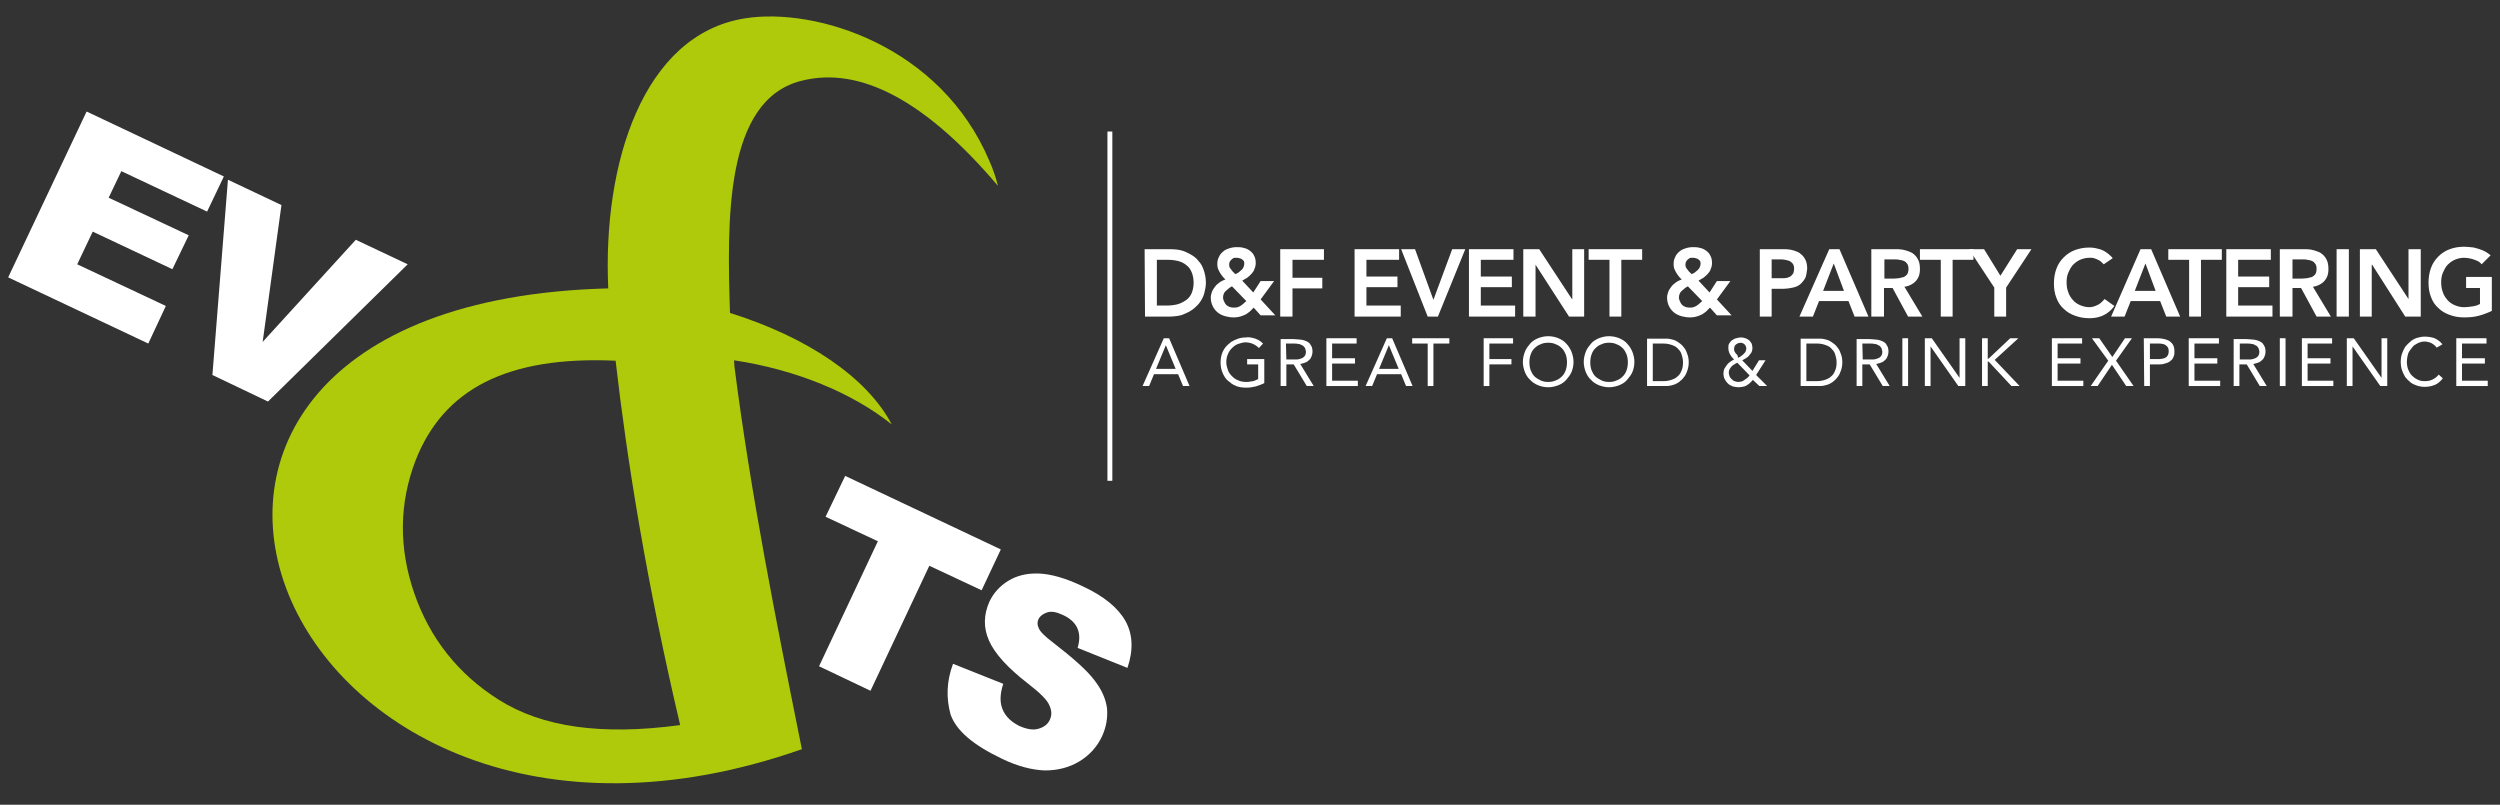 <?xml version="1.0" encoding="utf-8"?>
<!-- Generator: Adobe Illustrator 21.0.0, SVG Export Plug-In . SVG Version: 6.00 Build 0)  -->
<svg version="1.1" id="Layer_1" xmlns="http://www.w3.org/2000/svg" xmlns:xlink="http://www.w3.org/1999/xlink" x="0px" y="0px"
	 viewBox="0 0 612 197" style="enable-background:new 0 0 612 197;" xml:space="preserve">
<rect x="0" y="0" width="612" height="197" fill="#333333" stroke="none"/>
<style type="text/css">
	.st0{fill:#AFCA0B;}
	.st1{fill:#FFFFFF;}
</style>
<g>
	<path class="st0" d="M196.3,183.4C66.9,228.8,6.3,74.3,148.9,70.6c-1.4-30.6,8.5-62.1,33.4-66.1c17.4-2.8,48,6.7,59.9,34.9
		c0.9,2,1.6,4.1,2.1,6.1C227,25.1,210.8,16,196.1,19.8c-18.8,4.8-18.1,34.4-17.4,56.8c18.8,5.9,33.5,15.7,39.6,27.3
		c-9.6-7.7-23.4-13.4-38.6-15.7l0.1,1.6C183.8,121,190,152.1,196.3,183.4L196.3,183.4z M166.5,177.5c-8.2-34.9-13-64.7-15.8-89.2
		c-26.6-1.2-42.2,7-49,24.5c-4,10.5-4.1,21.3-0.3,32.4c3.8,11,10.7,19.8,20.7,26.1C132.7,178,147.2,180.1,166.5,177.5L166.5,177.5z"
		/>
	<polygon class="st1" points="21.2,27.3 54.8,43.2 50.7,51.8 29.7,41.9 26.6,48.4 46.2,57.6 42.2,65.9 22.7,56.7 18.9,64.7 
		40.6,74.9 36.3,84.1 2,67.9 	"/>
	<polygon class="st1" points="55.8,44 68.9,50.2 64.3,83.7 87.1,58.7 99.8,64.7 65.6,98.3 52,91.8 	"/>
	<polygon class="st1" points="206.9,116.5 245,134.5 240.3,144.5 227.5,138.5 213.1,169.1 200.5,163.1 214.9,132.5 202.1,126.5 	"/>
	<path class="st1" d="M233.3,162.5l12.3,4.9c-0.7,2.1-0.8,3.8-0.5,5.2c0.5,2.2,2,3.9,4.4,5.1c1.8,0.8,3.4,1.1,4.7,0.7
		c1.4-0.4,2.3-1.1,2.8-2.2c0.5-1.1,0.5-2.2-0.1-3.5c-0.5-1.3-2.3-3.1-5.3-5.4c-4.9-3.8-8.1-7.3-9.5-10.5s-1.3-6.3,0.1-9.5
		c1-2.1,2.5-3.8,4.6-5.1s4.6-1.9,7.5-1.8c2.9,0.1,6.5,1.1,10.7,3.1c5.2,2.4,8.7,5.3,10.5,8.5s2,7.1,0.5,11.5l-12.2-4.9
		c0.6-2,0.5-3.6-0.1-4.9c-0.6-1.3-1.8-2.4-3.6-3.2c-1.5-0.7-2.7-0.9-3.7-0.6c-1,0.3-1.8,0.9-2.2,1.7c-0.3,0.7-0.3,1.4,0.1,2.2
		c0.3,0.8,1.5,2,3.5,3.5c4.9,3.8,8.3,6.8,10.1,9.2c1.8,2.3,2.8,4.6,3.1,6.9c0.2,2.3-0.2,4.6-1.2,6.8c-1.2,2.6-3.1,4.7-5.6,6.2
		s-5.3,2.2-8.4,2.2c-3.1-0.1-6.7-1-10.6-2.9c-6.9-3.3-11.1-6.8-12.5-10.8C231.6,170.9,231.7,166.8,233.3,162.5L233.3,162.5z"/>
	<path class="st1" d="M279.7,94.5h1.6l1.2-2.9h5.9l1.2,2.9h1.6l-5-11.7h-1.3L279.7,94.5L279.7,94.5z M287.8,90.3H283l2.4-5.8l0,0
		L287.8,90.3L287.8,90.3z"/>
	<path class="st1" d="M309.4,87.9h-4.1v1.3h2.7v3.6c-0.3,0.1-0.6,0.3-0.9,0.4s-0.7,0.2-1,0.2c-0.3,0.1-0.7,0.1-1,0.1
		c-0.7,0-1.4-0.1-2-0.4c-0.6-0.2-1.1-0.6-1.5-1s-0.8-0.9-1-1.5s-0.4-1.2-0.4-1.9c0-0.7,0.1-1.4,0.4-2c0.2-0.6,0.6-1.1,1-1.5
		s0.9-0.8,1.5-1s1.2-0.4,1.9-0.4c0.4,0,0.8,0.1,1.2,0.2c0.4,0.1,0.8,0.3,1.1,0.5c0.3,0.2,0.6,0.4,0.9,0.7l1-1.1
		c-0.4-0.4-0.8-0.7-1.2-0.9c-0.4-0.2-0.9-0.4-1.4-0.5s-1-0.2-1.5-0.1c-0.7,0-1.4,0.1-2,0.3c-0.6,0.2-1.2,0.5-1.7,0.8
		c-0.5,0.4-1,0.8-1.4,1.3s-0.7,1.1-0.9,1.7c-0.2,0.6-0.3,1.3-0.3,2.1c0,0.9,0.2,1.8,0.5,2.5s0.7,1.4,1.3,1.9c0.6,0.5,1.2,1,2,1.3
		s1.6,0.4,2.5,0.4c0.8,0,1.5-0.1,2.3-0.3c0.7-0.2,1.5-0.5,2.1-0.8v-5.9H309.4z"/>
	<path class="st1" d="M313.5,94.5h1.4v-5.3h1.8l3.2,5.3h1.7l-3.3-5.4c0.6-0.1,1.1-0.3,1.6-0.5c0.4-0.3,0.8-0.6,1-1s0.4-0.9,0.4-1.5
		s-0.1-1.1-0.3-1.4c-0.2-0.4-0.4-0.7-0.7-0.9c-0.3-0.2-0.7-0.4-1.1-0.5s-0.8-0.2-1.3-0.2c-0.4,0-0.9-0.1-1.4-0.1h-3L313.5,94.5
		L313.5,94.5z M314.8,84.1h2c0.3,0,0.7,0,1,0.1c0.3,0,0.6,0.1,0.9,0.3c0.3,0.1,0.5,0.3,0.7,0.6c0.2,0.3,0.2,0.6,0.3,1
		c0,0.4-0.1,0.7-0.2,0.9c-0.1,0.2-0.3,0.4-0.6,0.6c-0.2,0.1-0.5,0.2-0.8,0.3c-0.3,0.1-0.6,0.1-1,0.1c-0.3,0-0.6,0-1,0h-1.2
		L314.8,84.1L314.8,84.1z"/>
	<polygon class="st1" points="324.7,94.5 332.4,94.5 332.4,93.2 326.1,93.2 326.1,89 331.7,89 331.7,87.7 326.1,87.7 326.1,84.1 
		332.1,84.1 332.1,82.8 324.7,82.8 	"/>
	<path class="st1" d="M334.3,94.5h1.6l1.2-2.9h5.9l1.2,2.9h1.6l-5-11.7h-1.3L334.3,94.5L334.3,94.5z M342.4,90.3h-4.8l2.4-5.8l0,0
		L342.4,90.3L342.4,90.3z"/>
	<polygon class="st1" points="354.8,82.8 345.7,82.8 345.7,84.1 349.5,84.1 349.5,94.5 350.9,94.5 350.9,84.1 354.8,84.1 	"/>
	<polygon class="st1" points="363.2,94.5 364.6,94.5 364.6,89.2 370,89.2 370,87.9 364.6,87.9 364.6,84.1 370.4,84.1 370.4,82.8 
		363.2,82.8 	"/>
	<path class="st1" d="M379,94.8c0.9,0,1.7-0.2,2.5-0.5c0.7-0.3,1.4-0.7,1.9-1.3c0.5-0.6,1-1.2,1.3-1.9c0.3-0.7,0.5-1.6,0.5-2.5
		s-0.2-1.7-0.5-2.5c-0.3-0.7-0.7-1.4-1.3-2c-0.5-0.6-1.2-1-1.9-1.3c-0.7-0.3-1.6-0.5-2.5-0.5s-1.7,0.2-2.5,0.5
		c-0.7,0.3-1.4,0.7-1.9,1.3c-0.5,0.6-1,1.2-1.3,2s-0.5,1.6-0.5,2.5s0.2,1.7,0.5,2.5c0.3,0.7,0.7,1.4,1.3,1.9c0.5,0.6,1.2,1,1.9,1.3
		C377.2,94.6,378.1,94.8,379,94.8L379,94.8z M379,93.5c-0.7,0-1.3-0.1-1.9-0.4s-1.1-0.6-1.5-1s-0.7-1-0.9-1.5
		c-0.2-0.6-0.3-1.2-0.3-1.9c0-0.7,0.1-1.3,0.3-1.9c0.2-0.6,0.5-1.1,0.9-1.5s0.9-0.8,1.5-1c0.6-0.3,1.2-0.4,1.9-0.4
		c0.7,0,1.3,0.1,1.9,0.4c0.6,0.2,1.1,0.6,1.5,1s0.7,1,0.9,1.5c0.2,0.6,0.3,1.2,0.3,1.9c0,0.7-0.1,1.3-0.3,1.9
		c-0.2,0.6-0.5,1.1-0.9,1.5s-0.9,0.8-1.5,1C380.3,93.4,379.6,93.5,379,93.5L379,93.5z"/>
	<path class="st1" d="M393.9,94.8c0.9,0,1.7-0.2,2.5-0.5c0.7-0.3,1.4-0.7,1.9-1.3c0.5-0.6,1-1.2,1.3-1.9c0.3-0.7,0.5-1.6,0.5-2.5
		s-0.2-1.7-0.5-2.5c-0.3-0.7-0.7-1.4-1.3-2c-0.5-0.6-1.2-1-1.9-1.3c-0.7-0.3-1.6-0.5-2.5-0.5s-1.7,0.2-2.5,0.5
		c-0.7,0.3-1.4,0.7-1.9,1.3c-0.5,0.6-1,1.2-1.3,2s-0.5,1.6-0.5,2.5s0.2,1.7,0.5,2.5c0.3,0.7,0.7,1.4,1.3,1.9c0.5,0.6,1.2,1,1.9,1.3
		C392.2,94.6,393,94.8,393.9,94.8L393.9,94.8z M393.9,93.5c-0.7,0-1.3-0.1-1.9-0.4s-1.1-0.6-1.5-1s-0.7-1-0.9-1.5
		c-0.2-0.6-0.3-1.2-0.3-1.9c0-0.7,0.1-1.3,0.3-1.9c0.2-0.6,0.5-1.1,0.9-1.5s0.9-0.8,1.5-1c0.6-0.3,1.2-0.4,1.9-0.4
		c0.7,0,1.3,0.1,1.9,0.4c0.6,0.2,1.1,0.6,1.5,1s0.7,1,0.9,1.5c0.2,0.6,0.3,1.2,0.3,1.9c0,0.7-0.1,1.3-0.3,1.9
		c-0.2,0.6-0.5,1.1-0.9,1.5s-0.9,0.8-1.5,1C395.2,93.4,394.6,93.5,393.9,93.5L393.9,93.5z"/>
	<path class="st1" d="M403.2,94.5h4.5c0.4,0,0.8,0,1.2-0.1c0.4-0.1,0.9-0.2,1.3-0.4c0.4-0.2,0.8-0.4,1.2-0.8c0.4-0.3,0.7-0.7,1-1.1
		s0.5-0.9,0.7-1.5s0.3-1.2,0.3-1.9c0-0.7-0.1-1.4-0.3-1.9c-0.2-0.6-0.4-1.1-0.7-1.5c-0.3-0.4-0.6-0.8-1-1.1
		c-0.4-0.3-0.8-0.6-1.2-0.8c-0.4-0.2-0.9-0.3-1.3-0.4s-0.8-0.1-1.2-0.1h-4.5V94.5L403.2,94.5z M404.6,84.1h2.6
		c0.7,0,1.3,0.1,1.9,0.3c0.6,0.2,1.1,0.4,1.5,0.8s0.8,0.8,1,1.4s0.4,1.3,0.4,2.1c0,0.8-0.1,1.5-0.4,2.1c-0.2,0.6-0.6,1.1-1,1.4
		c-0.4,0.4-0.9,0.6-1.5,0.8c-0.6,0.2-1.2,0.3-1.9,0.3h-2.6V84.1L404.6,84.1z"/>
	<path class="st1" d="M430.7,94.5h1.9l-2.7-2.7l2.3-3.6h-1.6l-1.6,2.6l-2.5-2.6c0.3-0.2,0.6-0.3,0.9-0.5s0.6-0.4,0.8-0.7
		c0.2-0.2,0.4-0.5,0.6-0.8c0.1-0.3,0.2-0.6,0.2-1s-0.1-0.8-0.2-1.1c-0.2-0.3-0.4-0.6-0.6-0.8c-0.3-0.2-0.6-0.4-0.9-0.5
		c-0.4-0.1-0.7-0.2-1.1-0.2s-0.8,0.1-1.2,0.2c-0.4,0.1-0.7,0.3-1,0.5s-0.5,0.5-0.7,0.8s-0.2,0.7-0.2,1.2c0,0.4,0.1,0.7,0.2,1
		s0.3,0.6,0.5,0.9s0.4,0.5,0.7,0.8c-0.4,0.2-0.7,0.4-1,0.6s-0.6,0.5-0.8,0.8c-0.2,0.3-0.4,0.6-0.6,0.9c-0.1,0.3-0.2,0.7-0.2,1.1
		c0,0.5,0.1,1,0.3,1.4c0.2,0.4,0.5,0.8,0.8,1.1c0.3,0.3,0.7,0.5,1.2,0.7c0.4,0.1,0.9,0.2,1.4,0.2s1-0.1,1.4-0.2s0.8-0.4,1.1-0.6
		c0.3-0.3,0.7-0.6,1-1L430.7,94.5L430.7,94.5z M425.3,86.9c-0.1-0.1-0.3-0.3-0.4-0.4c-0.1-0.2-0.2-0.3-0.3-0.5
		c-0.1-0.2-0.1-0.4-0.1-0.6c0-0.3,0.1-0.6,0.2-0.8c0.2-0.2,0.4-0.4,0.6-0.5c0.3-0.1,0.5-0.2,0.8-0.2s0.5,0.1,0.7,0.2
		s0.4,0.3,0.5,0.5s0.2,0.4,0.2,0.7c0,0.3-0.1,0.5-0.2,0.8c-0.1,0.2-0.3,0.4-0.5,0.6s-0.4,0.3-0.6,0.5c-0.2,0.1-0.5,0.3-0.7,0.4
		L425.3,86.9L425.3,86.9z M428.3,91.9c-0.2,0.3-0.5,0.6-0.8,0.8c-0.3,0.2-0.6,0.4-0.9,0.6c-0.3,0.1-0.7,0.2-1.1,0.2
		c-0.3,0-0.6-0.1-0.9-0.2s-0.5-0.3-0.7-0.5s-0.4-0.4-0.5-0.7c-0.1-0.3-0.2-0.6-0.2-0.9s0.1-0.6,0.2-0.8c0.1-0.2,0.3-0.5,0.5-0.7
		s0.4-0.4,0.7-0.5c0.2-0.2,0.5-0.3,0.7-0.4L428.3,91.9L428.3,91.9z"/>
	<path class="st1" d="M440.8,94.5h4.5c0.4,0,0.8,0,1.2-0.1c0.4-0.1,0.9-0.2,1.3-0.4c0.4-0.2,0.8-0.4,1.2-0.8c0.4-0.3,0.7-0.7,1-1.1
		s0.5-0.9,0.7-1.5s0.3-1.2,0.3-1.9c0-0.7-0.1-1.4-0.3-1.9c-0.2-0.6-0.4-1.1-0.7-1.5c-0.3-0.4-0.6-0.8-1-1.1
		c-0.4-0.3-0.8-0.6-1.2-0.8c-0.4-0.2-0.9-0.3-1.3-0.4s-0.8-0.1-1.2-0.1h-4.5V94.5L440.8,94.5z M442.2,84.1h2.6
		c0.7,0,1.3,0.1,1.9,0.3c0.6,0.2,1.1,0.4,1.5,0.8s0.8,0.8,1,1.4s0.4,1.3,0.4,2.1c0,0.8-0.1,1.5-0.4,2.1c-0.2,0.6-0.6,1.1-1,1.4
		c-0.4,0.4-0.9,0.6-1.5,0.8c-0.6,0.2-1.2,0.3-1.9,0.3h-2.6V84.1L442.2,84.1z"/>
	<path class="st1" d="M454.5,94.5h1.4v-5.3h1.8l3.2,5.3h1.7l-3.3-5.4c0.6-0.1,1.1-0.3,1.6-0.5c0.4-0.3,0.8-0.6,1-1s0.4-0.9,0.4-1.5
		s-0.1-1.1-0.3-1.4c-0.2-0.4-0.4-0.7-0.7-0.9c-0.3-0.2-0.7-0.4-1.1-0.5s-0.8-0.2-1.3-0.2c-0.4,0-0.9-0.1-1.4-0.1h-3L454.5,94.5
		L454.5,94.5z M455.9,84.1h2c0.3,0,0.7,0,1,0.1c0.3,0,0.6,0.1,0.9,0.3c0.3,0.1,0.5,0.3,0.7,0.6c0.2,0.3,0.2,0.6,0.3,1
		c0,0.4-0.1,0.7-0.2,0.9c-0.1,0.2-0.3,0.4-0.6,0.6c-0.2,0.1-0.5,0.2-0.8,0.3c-0.3,0.1-0.6,0.1-1,0.1c-0.3,0-0.6,0-1,0H456
		L455.9,84.1L455.9,84.1z"/>
	<polygon class="st1" points="465.7,94.5 467.1,94.5 467.1,82.8 465.7,82.8 	"/>
	<polygon class="st1" points="471.2,94.5 472.6,94.5 472.6,84.8 472.6,84.8 479.4,94.5 481.1,94.5 481.1,82.8 479.7,82.8 
		479.7,92.5 479.7,92.5 472.9,82.8 471.2,82.8 	"/>
	<polygon class="st1" points="485.2,94.5 486.6,94.5 486.6,88.5 486.8,88.5 492.4,94.5 494.4,94.5 488.3,88.1 494.1,82.8 
		492.1,82.8 486.8,87.8 486.6,87.8 486.6,82.8 485.2,82.8 	"/>
	<polygon class="st1" points="502.3,94.5 510,94.5 510,93.2 503.7,93.2 503.7,89 509.3,89 509.3,87.7 503.7,87.7 503.7,84.1 
		509.7,84.1 509.7,82.8 502.3,82.8 	"/>
	<polygon class="st1" points="511.8,94.5 513.5,94.5 517,89.3 520.5,94.5 522.3,94.5 518,88.3 521.9,82.8 520.2,82.8 517.1,87.4 
		513.9,82.8 512.1,82.8 516.1,88.3 	"/>
	<path class="st1" d="M524.9,94.5h1.4v-5.3h2.3c0.3,0,0.7,0,1-0.1c0.4-0.1,0.7-0.2,1-0.3c0.3-0.1,0.6-0.3,0.9-0.6
		c0.3-0.2,0.5-0.6,0.6-0.9c0.2-0.4,0.2-0.8,0.2-1.3c0-0.6-0.1-1.1-0.3-1.5s-0.5-0.7-0.9-1c-0.4-0.2-0.8-0.4-1.3-0.5s-1-0.2-1.5-0.2
		h-3.5L524.9,94.5L524.9,94.5z M526.3,84.1h2.3c0.5,0,0.9,0.1,1.2,0.2s0.6,0.4,0.8,0.6c0.2,0.3,0.3,0.6,0.3,1.1
		c0,0.4-0.1,0.8-0.3,1.1c-0.2,0.3-0.5,0.5-0.8,0.6c-0.4,0.1-0.8,0.2-1.2,0.2h-2.3V84.1L526.3,84.1z"/>
	<polygon class="st1" points="535.8,94.5 543.5,94.5 543.5,93.2 537.2,93.2 537.2,89 542.8,89 542.8,87.7 537.2,87.7 537.2,84.1 
		543.2,84.1 543.2,82.8 535.8,82.8 	"/>
	<path class="st1" d="M546.8,94.5h1.4v-5.3h1.8l3.2,5.3h1.7l-3.3-5.4c0.6-0.1,1.1-0.3,1.6-0.5c0.4-0.3,0.8-0.6,1-1s0.4-0.9,0.4-1.5
		s-0.1-1.1-0.3-1.4c-0.2-0.4-0.4-0.7-0.7-0.9c-0.3-0.2-0.7-0.4-1.1-0.5c-0.4-0.1-0.8-0.2-1.3-0.2c-0.4,0-0.9-0.1-1.4-0.1h-3
		L546.8,94.5L546.8,94.5z M548.2,84.1h2c0.3,0,0.7,0,1,0.1c0.3,0,0.6,0.1,0.9,0.3c0.3,0.1,0.5,0.3,0.7,0.6c0.2,0.3,0.2,0.6,0.3,1
		c0,0.4-0.1,0.7-0.2,0.9c-0.1,0.2-0.3,0.4-0.6,0.6c-0.2,0.1-0.5,0.2-0.8,0.3c-0.3,0.1-0.6,0.1-1,0.1c-0.3,0-0.6,0-1,0h-1.2v-3.9
		H548.2z"/>
	<polygon class="st1" points="558.1,94.5 559.5,94.5 559.5,82.8 558.1,82.8 	"/>
	<polygon class="st1" points="563.5,94.5 571.2,94.5 571.2,93.2 564.9,93.2 564.9,89 570.5,89 570.5,87.7 564.9,87.7 564.9,84.1 
		570.9,84.1 570.9,82.8 563.5,82.8 	"/>
	<polygon class="st1" points="574.5,94.5 575.9,94.5 575.9,84.8 575.9,84.8 582.7,94.5 584.4,94.5 584.4,82.8 583,82.8 583,92.5 
		583,92.5 576.2,82.8 574.5,82.8 	"/>
	<path class="st1" d="M597.9,84.3c-0.3-0.4-0.7-0.8-1.2-1.1c-0.4-0.3-0.9-0.5-1.4-0.6s-1-0.2-1.6-0.2c-0.7,0-1.3,0.1-2,0.3
		c-0.6,0.2-1.2,0.5-1.6,0.9c-0.5,0.4-0.9,0.8-1.3,1.3c-0.3,0.5-0.6,1.1-0.8,1.7s-0.3,1.3-0.3,2s0.1,1.4,0.3,2s0.5,1.2,0.8,1.7
		c0.4,0.5,0.8,0.9,1.3,1.3s1,0.6,1.6,0.8c0.6,0.2,1.2,0.3,1.9,0.3c0.9,0,1.8-0.2,2.5-0.5s1.4-0.9,1.9-1.6l-1-0.9
		c-0.4,0.5-0.9,0.9-1.5,1.2c-0.6,0.3-1.2,0.4-1.9,0.4s-1.3-0.1-1.8-0.4c-0.5-0.2-1-0.6-1.4-1s-0.7-1-0.9-1.5
		c-0.2-0.6-0.3-1.2-0.3-1.9c0-0.5,0.1-1,0.2-1.5c0.1-0.5,0.3-0.9,0.6-1.3s0.6-0.8,0.9-1.1c0.4-0.3,0.8-0.5,1.2-0.7
		c0.5-0.2,0.9-0.3,1.5-0.3c0.4,0,0.7,0.1,1.1,0.2c0.4,0.1,0.7,0.3,1,0.5s0.6,0.5,0.8,0.8L597.9,84.3L597.9,84.3z"/>
	<polygon class="st1" points="601.3,94.5 609,94.5 609,93.2 602.7,93.2 602.7,89 608.3,89 608.3,87.7 602.7,87.7 602.7,84.1 
		608.7,84.1 608.7,82.8 601.3,82.8 	"/>
	<path class="st1" d="M280.3,77.5h6.2c0.7,0,1.3-0.1,2-0.2s1.4-0.4,2-0.7c0.7-0.3,1.3-0.7,1.8-1.1c0.6-0.5,1.1-1,1.5-1.6
		s0.8-1.3,1-2.1c0.2-0.8,0.4-1.6,0.4-2.6c0-1.1-0.2-2.1-0.5-3s-0.7-1.7-1.3-2.3c-0.5-0.7-1.2-1.2-1.9-1.6c-0.7-0.4-1.5-0.8-2.3-1
		s-1.7-0.3-2.5-0.3h-6.5L280.3,77.5L280.3,77.5z M283.2,74.8V63.6h2.7c0.9,0,1.7,0.1,2.5,0.3s1.4,0.5,2,1c0.6,0.4,1,1,1.3,1.7
		s0.5,1.6,0.5,2.6s-0.2,1.9-0.5,2.6s-0.8,1.3-1.4,1.7c-0.6,0.4-1.3,0.8-2.1,1c-0.8,0.2-1.7,0.3-2.6,0.3L283.2,74.8L283.2,74.8z"/>
	<path class="st1" d="M311.9,68.8h-3.3l-1.8,2.8l-2.7-2.9c0.4-0.2,0.8-0.5,1.2-0.7c0.4-0.3,0.7-0.6,1.1-1c0.3-0.4,0.6-0.7,0.7-1.2
		c0.2-0.4,0.3-0.9,0.3-1.4c0-0.7-0.1-1.3-0.4-1.8c-0.2-0.5-0.6-0.9-1-1.2s-0.9-0.6-1.5-0.7c-0.6-0.2-1.2-0.2-1.8-0.2
		c-0.6,0-1.2,0.1-1.8,0.3c-0.6,0.2-1.1,0.4-1.5,0.8c-0.4,0.3-0.8,0.8-1,1.3c-0.3,0.5-0.4,1.1-0.4,1.8c0,0.5,0.1,1,0.3,1.4
		c0.2,0.4,0.4,0.8,0.7,1.2c0.3,0.4,0.6,0.8,1,1.1c-0.5,0.2-1,0.4-1.4,0.7c-0.4,0.3-0.8,0.6-1.1,1c-0.3,0.4-0.6,0.8-0.8,1.3
		c-0.2,0.5-0.3,1-0.3,1.5c0,0.8,0.2,1.5,0.5,2.1s0.7,1.1,1.2,1.5s1.1,0.7,1.8,0.9c0.7,0.2,1.4,0.3,2.1,0.3s1.3-0.1,1.9-0.3
		c0.6-0.2,1.1-0.4,1.6-0.8c0.5-0.3,0.9-0.8,1.4-1.3l1.7,1.9h3.6l-3.6-3.9L311.9,68.8L311.9,68.8z M302.8,63.1c0.3,0,0.6,0.1,0.9,0.2
		c0.3,0.1,0.5,0.3,0.7,0.5s0.2,0.5,0.2,0.8c0,0.3-0.1,0.6-0.2,0.8c-0.1,0.3-0.3,0.5-0.5,0.7s-0.5,0.4-0.7,0.6
		c-0.3,0.2-0.5,0.3-0.8,0.4c-0.2-0.2-0.5-0.5-0.7-0.7c-0.2-0.3-0.4-0.5-0.6-0.8s-0.2-0.6-0.2-0.9s0.1-0.6,0.3-0.9
		c0.2-0.2,0.4-0.4,0.7-0.6C302.1,63.1,302.4,63.1,302.8,63.1L302.8,63.1z M305.1,73.7c-0.3,0.3-0.6,0.5-0.9,0.8
		c-0.3,0.2-0.6,0.5-1,0.6c-0.4,0.2-0.7,0.2-1.2,0.2s-0.9-0.1-1.3-0.3c-0.4-0.2-0.7-0.5-0.9-0.9c-0.2-0.4-0.4-0.8-0.4-1.3
		c0-0.4,0.1-0.7,0.2-0.9c0.1-0.3,0.3-0.5,0.5-0.7s0.5-0.4,0.7-0.6c0.3-0.2,0.5-0.4,0.8-0.5L305.1,73.7L305.1,73.7z"/>
	<polygon class="st1" points="313.4,77.5 316.4,77.5 316.4,70.6 323.7,70.6 323.7,68 316.4,68 316.4,63.6 324.1,63.6 324.1,61 
		313.4,61 	"/>
	<polygon class="st1" points="331.6,77.5 342.9,77.5 342.9,74.8 334.5,74.8 334.5,70.3 342.1,70.3 342.1,67.7 334.5,67.7 
		334.5,63.6 342.5,63.6 342.5,61 331.6,61 	"/>
	<polygon class="st1" points="349.5,77.5 352,77.5 358.7,61 355.5,61 350.9,73.4 346.4,61 343,61 	"/>
	<polygon class="st1" points="359.6,77.5 370.9,77.5 370.9,74.8 362.5,74.8 362.5,70.3 370.1,70.3 370.1,67.7 362.5,67.7 
		362.5,63.6 370.5,63.6 370.5,61 359.6,61 	"/>
	<polygon class="st1" points="372.9,77.5 375.9,77.5 375.9,64.8 375.9,64.8 384.1,77.5 387.8,77.5 387.8,61 384.9,61 384.9,73.2 
		384.8,73.3 384.9,73.3 384.8,73.2 376.8,61 372.9,61 	"/>
	<polygon class="st1" points="394,77.5 396.9,77.5 396.9,63.6 402,63.6 402,61 388.9,61 388.9,63.6 394,63.6 	"/>
	<path class="st1" d="M423.6,68.8h-3.3l-1.8,2.8l-2.7-2.9c0.4-0.2,0.8-0.5,1.2-0.7c0.4-0.3,0.7-0.6,1.1-1c0.3-0.4,0.6-0.7,0.7-1.2
		c0.2-0.4,0.3-0.9,0.3-1.4c0-0.7-0.1-1.3-0.4-1.8c-0.2-0.5-0.6-0.9-1-1.2s-0.9-0.6-1.5-0.7c-0.6-0.2-1.2-0.2-1.8-0.2
		c-0.6,0-1.2,0.1-1.8,0.3c-0.6,0.2-1.1,0.4-1.5,0.8c-0.4,0.3-0.8,0.8-1,1.3c-0.3,0.5-0.4,1.1-0.4,1.8c0,0.5,0.1,1,0.3,1.4
		c0.2,0.4,0.4,0.8,0.7,1.2c0.3,0.4,0.6,0.8,1,1.1c-0.5,0.2-1,0.4-1.4,0.7c-0.4,0.3-0.8,0.6-1.1,1c-0.3,0.4-0.6,0.8-0.8,1.3
		c-0.2,0.5-0.3,1-0.3,1.5c0,0.8,0.2,1.5,0.5,2.1s0.7,1.1,1.2,1.5s1.1,0.7,1.8,0.9c0.7,0.2,1.4,0.3,2.1,0.3s1.3-0.1,1.9-0.3
		c0.6-0.2,1.1-0.4,1.6-0.8c0.5-0.3,0.9-0.8,1.4-1.3l1.7,1.9h3.6l-3.6-3.9L423.6,68.8L423.6,68.8z M414.5,63.1c0.3,0,0.6,0.1,0.9,0.2
		c0.3,0.1,0.5,0.3,0.7,0.5s0.2,0.5,0.2,0.8c0,0.3-0.1,0.6-0.2,0.8c-0.1,0.3-0.3,0.5-0.5,0.7s-0.5,0.4-0.7,0.6
		c-0.3,0.2-0.5,0.3-0.8,0.4c-0.2-0.2-0.5-0.5-0.7-0.7c-0.2-0.3-0.4-0.5-0.6-0.8s-0.2-0.6-0.2-0.9s0.1-0.6,0.3-0.9
		c0.2-0.2,0.4-0.4,0.7-0.6C413.8,63.1,414.1,63.1,414.5,63.1L414.5,63.1z M416.7,73.7c-0.3,0.3-0.6,0.5-0.9,0.8
		c-0.3,0.2-0.6,0.5-1,0.6c-0.4,0.2-0.7,0.2-1.2,0.2s-0.9-0.1-1.3-0.3c-0.4-0.2-0.7-0.5-0.9-0.9c-0.2-0.4-0.4-0.8-0.4-1.3
		c0-0.4,0.1-0.7,0.2-0.9c0.1-0.3,0.3-0.5,0.5-0.7s0.5-0.4,0.7-0.6c0.3-0.2,0.5-0.4,0.8-0.5L416.7,73.7L416.7,73.7z"/>
	<path class="st1" d="M430.8,77.5h2.9v-6.8h2.1c0.7,0,1.4,0,2-0.1s1.3-0.2,1.8-0.4c0.6-0.2,1-0.5,1.4-0.9s0.7-0.8,1-1.4
		c0.2-0.6,0.3-1.3,0.4-2.1c0-0.7-0.1-1.4-0.3-1.9c-0.2-0.5-0.5-1-0.9-1.4s-0.8-0.7-1.3-0.9s-1.1-0.4-1.7-0.5S437,61,436.3,61h-5.5
		V77.5L430.8,77.5z M433.7,68.1v-4.6h2.1c0.4,0,0.8,0,1.2,0.1c0.4,0.1,0.8,0.2,1.1,0.3c0.3,0.2,0.6,0.4,0.8,0.7
		c0.2,0.3,0.3,0.7,0.3,1.2c0,0.4-0.1,0.8-0.2,1.1c-0.2,0.3-0.4,0.5-0.6,0.7c-0.3,0.2-0.6,0.3-0.9,0.4s-0.7,0.1-1,0.1
		c-0.4,0-0.7,0-1,0L433.7,68.1L433.7,68.1z"/>
	<path class="st1" d="M440.5,77.5h3.3l1.5-3.8h7.2l1.5,3.8h3.4L450.3,61h-2.5L440.5,77.5L440.5,77.5z M446.3,71.2l2.6-6.7l2.5,6.7
		H446.3L446.3,71.2z"/>
	<path class="st1" d="M458.3,77.5h2.9v-7h2.1l3.8,7h3.5l-4.4-7.3c0.8-0.1,1.5-0.4,2.1-0.8s1-0.9,1.3-1.5s0.4-1.3,0.4-2.1
		c0-0.7-0.1-1.4-0.3-1.9c-0.2-0.5-0.5-1-0.9-1.4s-0.8-0.7-1.4-0.9c-0.5-0.2-1.1-0.4-1.7-0.5s-1.2-0.1-1.9-0.1h-5.7v16.5H458.3z
		 M461.3,68v-4.5h2.5c0.4,0,0.8,0,1.2,0.1c0.4,0.1,0.7,0.1,1.1,0.3c0.3,0.1,0.6,0.4,0.8,0.7c0.2,0.3,0.3,0.7,0.3,1.2s-0.1,1-0.3,1.3
		c-0.2,0.3-0.5,0.5-0.8,0.7c-0.4,0.1-0.7,0.2-1.2,0.3c-0.4,0-0.8,0.1-1.3,0.1h-2.3V68z"/>
	<polygon class="st1" points="475.1,77.5 478,77.5 478,63.6 483.1,63.6 483.1,61 470,61 470,63.6 475.1,63.6 	"/>
	<polygon class="st1" points="488.2,77.5 491.1,77.5 491.1,70.4 497.3,61 493.8,61 489.7,67.5 485.7,61 482,61 488.2,70.4 	"/>
	<path class="st1" d="M517.2,63.2c-0.5-0.6-1.1-1.1-1.7-1.5c-0.6-0.4-1.3-0.7-1.9-0.8c-0.7-0.2-1.4-0.3-2.1-0.3
		c-1.3,0-2.4,0.2-3.5,0.6c-1.1,0.4-2,1-2.8,1.8s-1.4,1.7-1.8,2.8c-0.4,1.1-0.6,2.3-0.6,3.6c0,1.3,0.2,2.5,0.6,3.5
		c0.4,1.1,1,2,1.8,2.7c0.8,0.8,1.7,1.3,2.8,1.7c1.1,0.4,2.2,0.6,3.5,0.6c0.8,0,1.6-0.1,2.3-0.3c0.7-0.2,1.4-0.5,2.1-1
		c0.6-0.4,1.2-1,1.7-1.7l-2.4-1.7c-0.6,0.7-1.1,1.2-1.8,1.5c-0.6,0.3-1.3,0.5-1.9,0.5c-0.9,0-1.6-0.2-2.3-0.5
		c-0.7-0.3-1.3-0.7-1.8-1.3c-0.5-0.6-0.9-1.2-1.1-1.9c-0.3-0.7-0.4-1.6-0.4-2.4s0.1-1.6,0.4-2.3c0.3-0.7,0.6-1.3,1.1-1.9
		c0.5-0.5,1.1-1,1.8-1.3c0.7-0.3,1.5-0.5,2.3-0.5c0.4,0,0.8,0,1.1,0.1c0.4,0.1,0.8,0.3,1.2,0.5s0.8,0.6,1.2,1L517.2,63.2L517.2,63.2
		z"/>
	<path class="st1" d="M516.8,77.5h3.3l1.5-3.8h7.2l1.5,3.8h3.4L526.6,61H524L516.8,77.5L516.8,77.5z M522.6,71.2l2.6-6.7l2.5,6.7
		H522.6L522.6,71.2z"/>
	<polygon class="st1" points="535.9,77.5 538.8,77.5 538.8,63.6 543.9,63.6 543.9,61 530.8,61 530.8,63.6 535.9,63.6 	"/>
	<polygon class="st1" points="545,77.5 556.3,77.5 556.3,74.8 547.9,74.8 547.9,70.3 555.5,70.3 555.5,67.7 547.9,67.7 547.9,63.6 
		555.9,63.6 555.9,61 545,61 	"/>
	<path class="st1" d="M558.3,77.5h2.9v-7h2.1l3.8,7h3.5l-4.4-7.3c0.8-0.1,1.5-0.4,2.1-0.8s1-0.9,1.3-1.5s0.4-1.3,0.4-2.1
		c0-0.7-0.1-1.4-0.3-1.9s-0.5-1-0.9-1.4s-0.8-0.7-1.4-0.9c-0.5-0.2-1.1-0.4-1.7-0.5c-0.6-0.1-1.2-0.1-1.9-0.1h-5.7v16.5H558.3z
		 M561.2,68v-4.5h2.5c0.4,0,0.8,0,1.2,0.1s0.7,0.1,1.1,0.3c0.3,0.1,0.6,0.4,0.8,0.7s0.3,0.7,0.3,1.2s-0.1,1-0.3,1.3
		s-0.5,0.5-0.8,0.7c-0.4,0.1-0.7,0.2-1.2,0.3c-0.4,0-0.8,0.1-1.3,0.1h-2.3V68z"/>
	<polygon class="st1" points="572,77.5 575,77.5 575,61 572,61 	"/>
	<polygon class="st1" points="577.7,77.5 580.6,77.5 580.6,64.8 580.7,64.8 588.8,77.5 592.6,77.5 592.6,61 589.6,61 589.6,73.2 
		589.6,73.3 589.6,73.3 589.6,73.2 581.6,61 577.7,61 	"/>
	<path class="st1" d="M610,67.8h-6.3v2.7h3.4v3.9c-0.5,0.3-1.1,0.5-1.8,0.6s-1.4,0.2-2.1,0.2c-0.9,0-1.6-0.2-2.3-0.5
		s-1.3-0.7-1.8-1.3c-0.5-0.6-0.9-1.2-1.1-1.9c-0.3-0.7-0.4-1.6-0.4-2.4s0.1-1.6,0.4-2.3c0.3-0.7,0.6-1.3,1.1-1.9
		c0.5-0.5,1.1-1,1.8-1.3s1.5-0.5,2.3-0.5c0.6,0,1.1,0.1,1.6,0.2c0.5,0.1,1,0.3,1.5,0.5s0.9,0.5,1.2,0.9l2.2-2.2
		c-0.6-0.5-1.2-0.9-1.9-1.2s-1.4-0.5-2.2-0.7c-0.8-0.1-1.6-0.2-2.4-0.2c-1.3,0-2.4,0.2-3.5,0.6c-1.1,0.4-2,1-2.8,1.8
		s-1.4,1.7-1.8,2.8c-0.4,1.1-0.6,2.3-0.6,3.6c0,1.3,0.2,2.5,0.6,3.5c0.4,1.1,1,2,1.8,2.7c0.8,0.8,1.7,1.3,2.8,1.7
		c1.1,0.4,2.2,0.6,3.5,0.6s2.5-0.1,3.6-0.4s2.2-0.7,3.2-1.2V67.8L610,67.8z"/>
	<polygon class="st1" points="271.1,32.2 272.3,32.2 272.3,117.7 271.1,117.7 	"/>
</g>
</svg>
